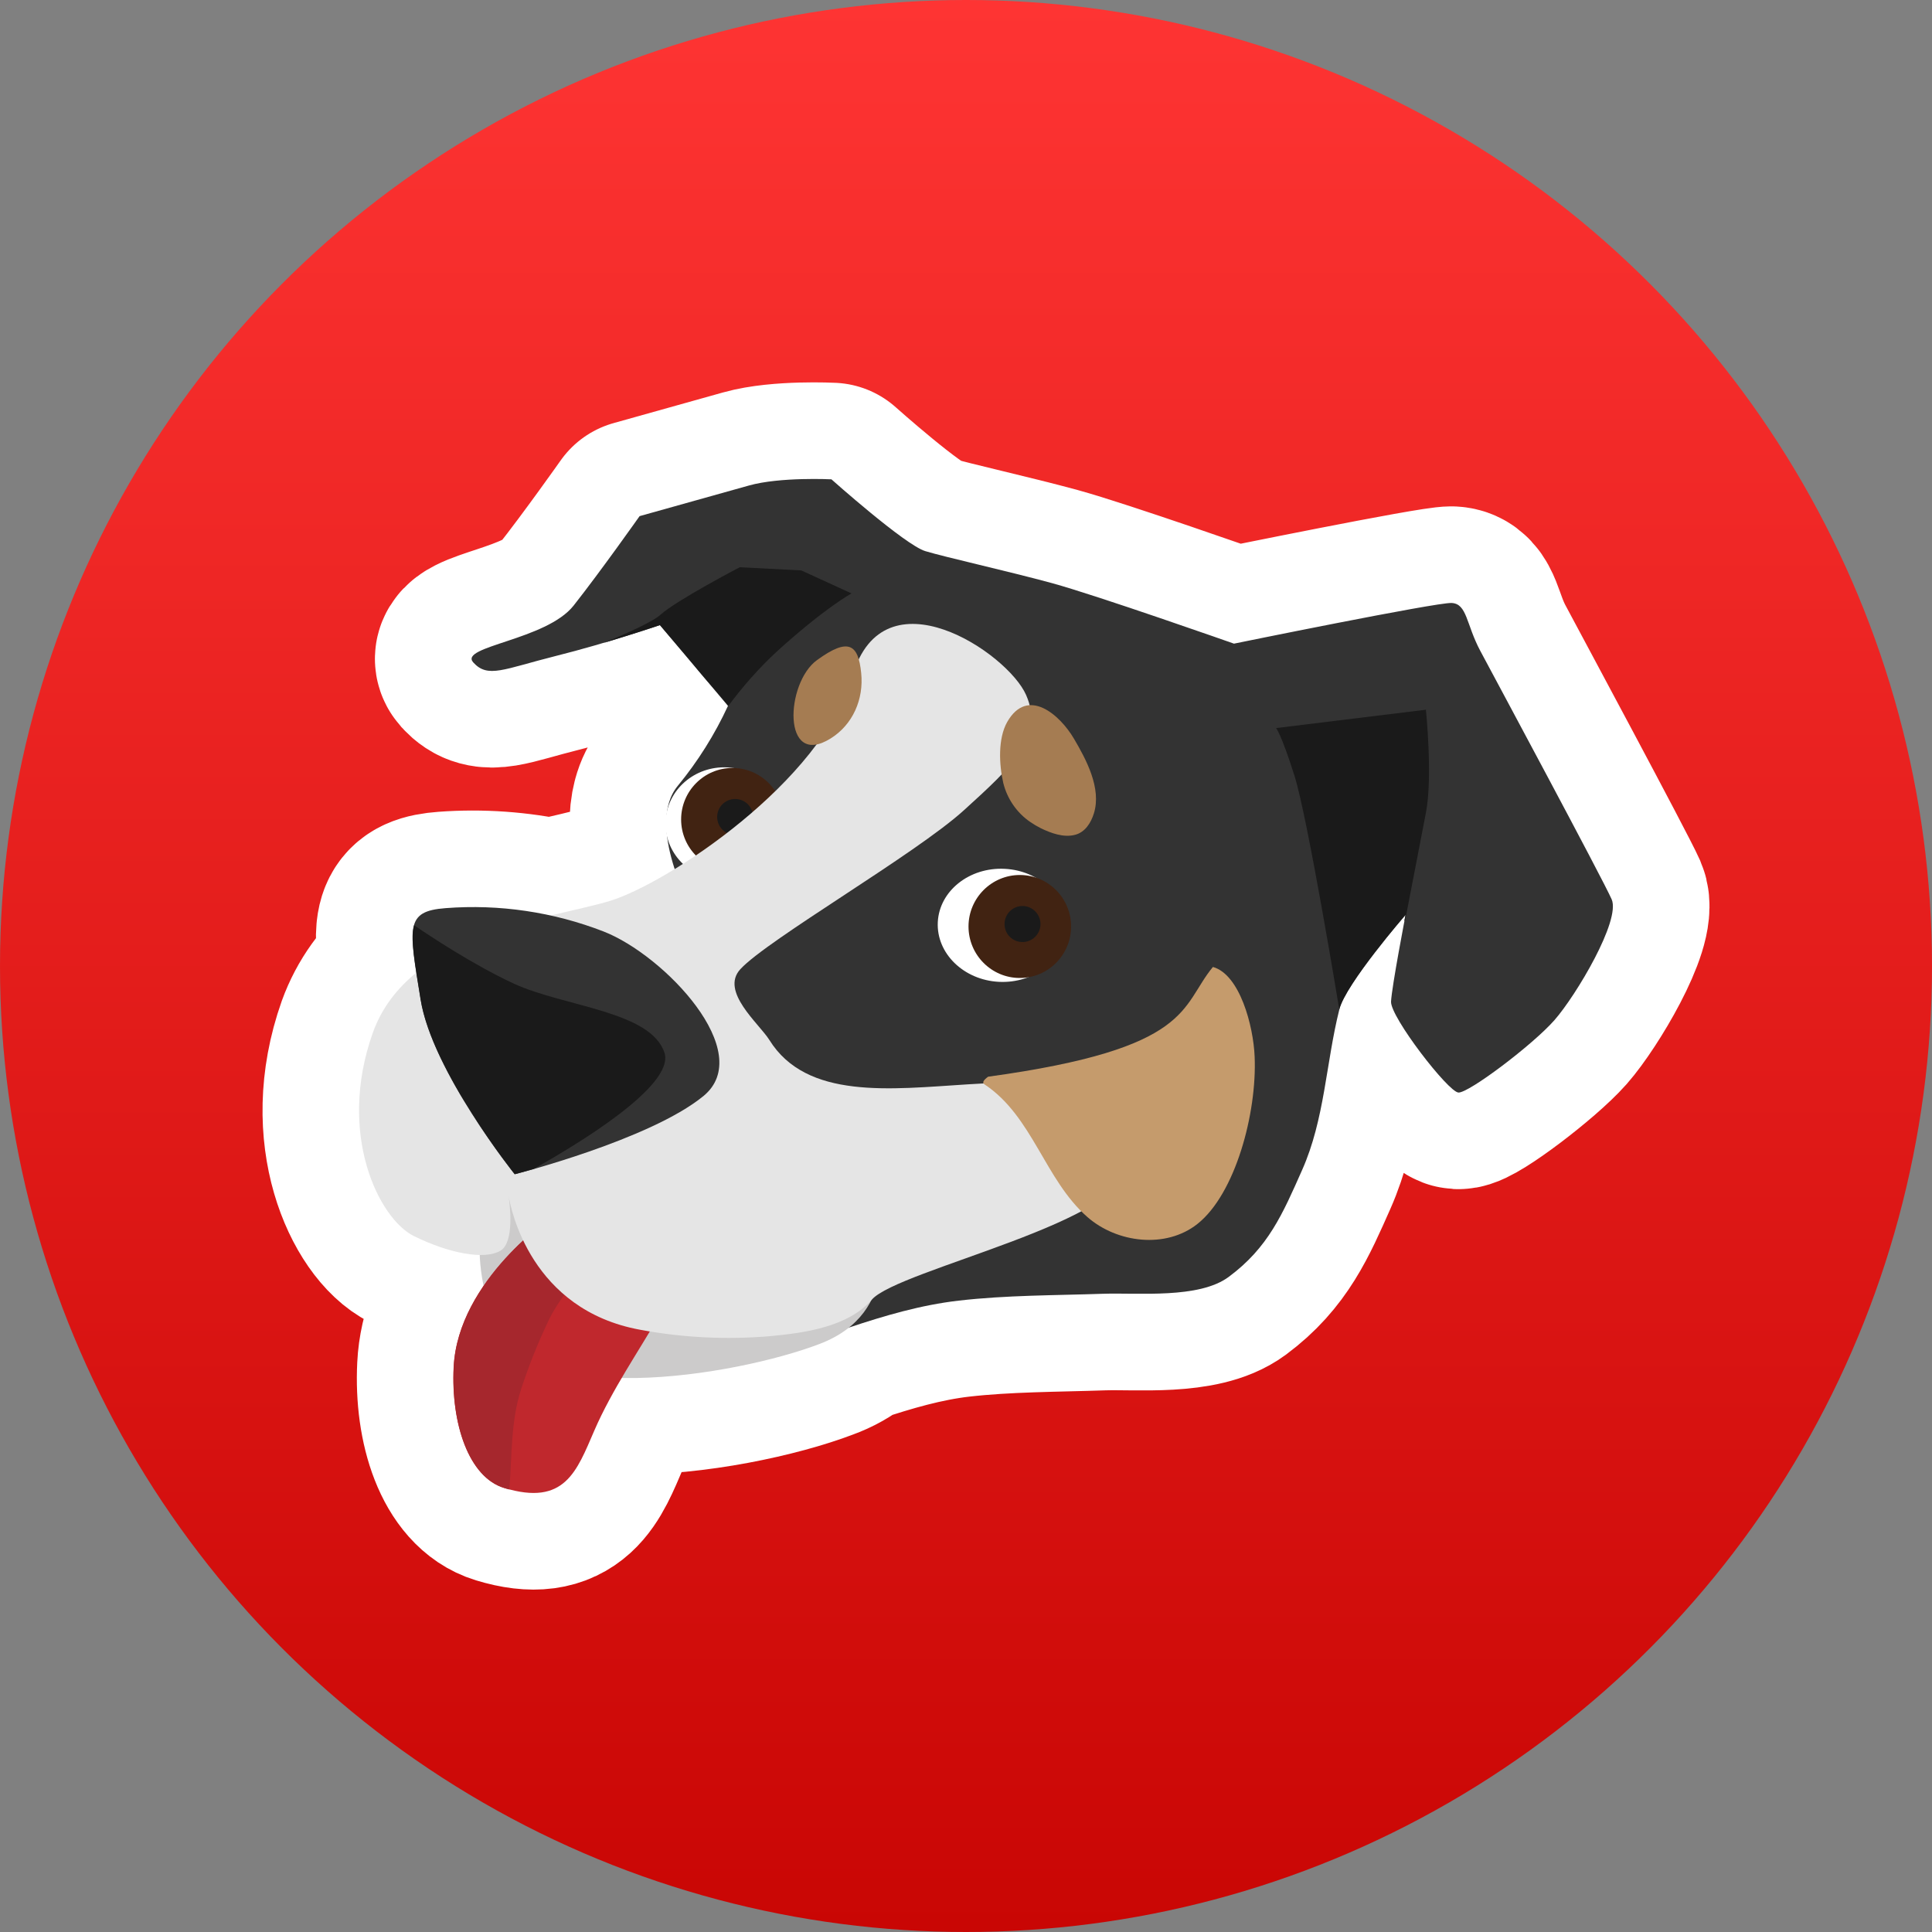 <svg width="20" height="20" viewBox="0 0 20 20" fill="none" xmlns="http://www.w3.org/2000/svg">
<rect x="0" y="0" width="20" height="20" fill="#808080" stroke="none"/>
<circle cx="10" cy="10" r="10" fill="url(#paint0_linear_1033_84835)"/>
<path d="M16.684 9.31C16.588 9.092 15.469 7.01 15.323 6.736C15.176 6.462 15.187 6.25 15.027 6.242C14.867 6.235 12.774 6.663 12.774 6.663C12.774 6.663 11.362 6.166 10.891 6.037C10.421 5.909 9.788 5.769 9.578 5.705C9.367 5.641 8.607 4.962 8.607 4.962C8.607 4.962 8.077 4.935 7.753 5.026L6.621 5.343C6.621 5.343 6.221 5.91 5.937 6.269C5.654 6.628 4.747 6.689 4.898 6.857C5.05 7.025 5.214 6.926 5.752 6.791C6.29 6.656 6.831 6.471 6.831 6.471L7.536 7.307C7.398 7.604 7.224 7.882 7.016 8.134C6.832 8.357 6.892 8.716 6.983 8.999C6.718 9.161 6.481 9.276 6.318 9.326C6.163 9.374 5.947 9.419 5.705 9.478C5.347 9.4 4.979 9.374 4.613 9.401C4.248 9.428 4.229 9.554 4.309 10.071C4.104 10.234 3.948 10.451 3.859 10.697C3.488 11.745 3.924 12.62 4.285 12.798C4.532 12.919 4.78 12.991 4.966 12.993C4.97 13.101 4.984 13.207 5.006 13.312C4.842 13.551 4.712 13.836 4.697 14.152C4.668 14.737 4.853 15.293 5.219 15.403C5.848 15.595 5.971 15.23 6.152 14.81C6.236 14.623 6.33 14.441 6.436 14.265C7.172 14.278 8.018 14.09 8.482 13.913C8.593 13.873 8.696 13.815 8.788 13.742C9.158 13.619 9.532 13.509 9.923 13.464C10.416 13.408 10.921 13.41 11.419 13.393C11.784 13.382 12.41 13.447 12.718 13.219C13.127 12.915 13.276 12.566 13.477 12.113C13.711 11.586 13.723 11.002 13.863 10.449C13.928 10.185 14.549 9.47 14.549 9.47C14.549 9.47 14.406 10.21 14.398 10.369C14.39 10.528 14.989 11.305 15.096 11.31C15.203 11.316 15.864 10.816 16.09 10.56C16.315 10.304 16.779 9.527 16.684 9.31Z" stroke="white" stroke-width="2" stroke-miterlimit="10" stroke-linejoin="round"/>
<path d="M16.684 9.31C16.588 9.092 15.469 7.01 15.323 6.736C15.177 6.462 15.188 6.25 15.027 6.242C14.867 6.235 12.774 6.663 12.774 6.663C12.774 6.663 11.362 6.166 10.892 6.037C10.421 5.909 9.789 5.769 9.578 5.705C9.368 5.641 8.607 4.962 8.607 4.962C8.607 4.962 8.077 4.935 7.753 5.026L6.621 5.343C6.621 5.343 6.221 5.91 5.938 6.269C5.654 6.628 4.747 6.689 4.899 6.857C5.05 7.025 5.214 6.926 5.752 6.791C6.291 6.656 6.831 6.471 6.831 6.471L7.536 7.307C7.399 7.604 7.224 7.882 7.017 8.134C6.677 8.544 7.166 9.422 7.166 9.422C7.166 9.422 7.565 12.4 7.675 14.102C8.43 13.904 9.142 13.554 9.925 13.464C10.418 13.407 10.923 13.41 11.421 13.393C11.786 13.381 12.412 13.447 12.72 13.218C13.13 12.914 13.278 12.566 13.479 12.113C13.714 11.586 13.726 11.002 13.865 10.449C13.931 10.185 14.551 9.47 14.551 9.47C14.551 9.47 14.408 10.209 14.4 10.369C14.393 10.528 14.992 11.305 15.098 11.31C15.205 11.315 15.867 10.816 16.092 10.56C16.317 10.303 16.779 9.527 16.684 9.31Z" fill="#333333"/>
<path d="M8.295 5.905L7.658 5.872C7.658 5.872 7.004 6.213 6.837 6.364C6.761 6.434 6.506 6.549 6.251 6.655C6.579 6.556 6.832 6.471 6.832 6.471C6.945 6.606 7.062 6.738 7.174 6.874C7.252 6.97 7.332 7.062 7.414 7.156C7.451 7.198 7.54 7.307 7.54 7.307C7.69 7.105 7.857 6.916 8.041 6.745C8.542 6.29 8.815 6.143 8.815 6.143L8.295 5.905Z" fill="#1A1A1A"/>
<path d="M9.074 12.716C9.074 12.716 9.35 13.583 8.483 13.913C7.616 14.243 5.418 14.614 5.094 13.637C4.771 12.662 5.158 12.361 5.158 12.361L9.074 12.716Z" fill="#CCCBCB"/>
<path d="M8.11 8.559C8.126 8.236 7.866 7.961 7.529 7.944C7.192 7.927 6.906 8.176 6.89 8.499C6.874 8.822 7.134 9.097 7.471 9.114C7.808 9.131 8.094 8.883 8.11 8.559Z" fill="white"/>
<path d="M7.582 9.015C7.875 9.015 8.113 8.777 8.113 8.483C8.113 8.189 7.875 7.95 7.582 7.95C7.289 7.95 7.051 8.189 7.051 8.483C7.051 8.777 7.289 9.015 7.582 9.015Z" fill="#412312"/>
<path d="M7.61 8.644C7.713 8.644 7.796 8.56 7.796 8.457C7.796 8.354 7.713 8.271 7.61 8.271C7.508 8.271 7.424 8.354 7.424 8.457C7.424 8.56 7.508 8.644 7.61 8.644Z" fill="#1A1A1A"/>
<path d="M5.73 12.585C5.73 12.585 4.741 13.247 4.696 14.151C4.667 14.736 4.852 15.292 5.219 15.403C5.847 15.594 5.97 15.23 6.152 14.81C6.333 14.39 6.626 13.966 6.793 13.669C6.968 13.358 7.455 13.169 7.455 13.169L5.73 12.585Z" fill="#C0282D"/>
<path d="M4.697 14.152C4.668 14.738 4.853 15.293 5.22 15.404C5.238 15.41 5.255 15.415 5.273 15.419C5.3 15.067 5.288 14.708 5.394 14.383C5.474 14.137 5.57 13.896 5.682 13.663C5.787 13.446 5.967 13.256 6.063 13.047L6.111 12.783C6.108 12.758 6.103 12.734 6.096 12.71L5.73 12.585C5.73 12.585 4.742 13.247 4.697 14.152Z" fill="#A6272D"/>
<path d="M10.622 7.194C10.431 6.758 9.145 5.894 8.825 6.997C8.504 8.099 6.911 9.141 6.318 9.325C5.724 9.508 4.229 9.647 3.858 10.695C3.487 11.743 3.924 12.618 4.285 12.796C4.646 12.974 5.016 13.046 5.181 12.947C5.329 12.859 5.277 12.46 5.265 12.38C5.288 12.516 5.495 13.56 6.629 13.766C7.071 13.848 7.522 13.87 7.97 13.832C8.324 13.799 8.779 13.738 9.026 13.453C9.297 13.141 11.734 12.635 11.657 12.044C11.432 10.325 8.735 12.006 7.964 10.765C7.858 10.596 7.452 10.264 7.664 10.033C7.945 9.727 9.477 8.843 9.978 8.388C10.479 7.933 10.813 7.63 10.622 7.194Z" fill="#E5E5E5"/>
<path d="M5.328 12.156C5.328 12.156 4.474 11.091 4.354 10.348C4.232 9.595 4.19 9.433 4.613 9.401C5.17 9.358 5.729 9.441 6.249 9.643C6.875 9.887 7.835 10.894 7.281 11.347C6.727 11.8 5.328 12.156 5.328 12.156Z" fill="#333333"/>
<path d="M10.665 8.509C10.526 8.414 10.427 8.27 10.386 8.106C10.342 7.916 10.329 7.645 10.427 7.473C10.639 7.104 10.974 7.402 11.117 7.646C11.243 7.86 11.405 8.159 11.324 8.42C11.293 8.519 11.233 8.615 11.129 8.642C11.011 8.673 10.88 8.625 10.775 8.574C10.737 8.555 10.7 8.533 10.665 8.509V8.509Z" fill="#A57C52"/>
<path d="M8.458 6.833C8.129 7.07 8.094 7.959 8.598 7.645C8.828 7.502 8.943 7.239 8.915 6.967C8.885 6.669 8.784 6.596 8.458 6.833Z" fill="#A57C52"/>
<path d="M11.034 9.612C11.05 9.289 10.766 9.012 10.4 8.994C10.034 8.976 9.724 9.223 9.708 9.546C9.692 9.869 9.976 10.146 10.342 10.164C10.708 10.182 11.018 9.935 11.034 9.612Z" fill="white"/>
<path d="M10.557 10.124C10.85 10.124 11.088 9.885 11.088 9.591C11.088 9.297 10.85 9.058 10.557 9.058C10.264 9.058 10.026 9.297 10.026 9.591C10.026 9.885 10.264 10.124 10.557 10.124Z" fill="#412312"/>
<path d="M10.585 9.752C10.687 9.752 10.771 9.669 10.771 9.566C10.771 9.463 10.687 9.379 10.585 9.379C10.482 9.379 10.399 9.463 10.399 9.566C10.399 9.669 10.482 9.752 10.585 9.752Z" fill="#1A1A1A"/>
<path d="M6.879 10.9C6.741 10.467 5.84 10.422 5.32 10.183C4.893 9.985 4.437 9.681 4.287 9.578C4.248 9.713 4.29 9.947 4.355 10.348C4.405 10.655 4.581 11.018 4.769 11.336C4.83 11.435 4.891 11.534 4.949 11.624C5.152 11.935 5.329 12.155 5.329 12.155C5.329 12.155 5.402 12.136 5.522 12.102C5.96 11.857 6.987 11.242 6.879 10.9Z" fill="#1A1A1A"/>
<path d="M14.537 9.537L14.547 9.523L14.761 8.414C14.833 8.044 14.761 7.347 14.761 7.347L13.21 7.537C13.21 7.537 13.261 7.592 13.399 8.026C13.537 8.459 13.864 10.449 13.864 10.449C13.929 10.185 14.55 9.47 14.55 9.47C14.55 9.47 14.545 9.495 14.537 9.537Z" fill="#1A1A1A"/>
<path d="M12.988 10.938C12.975 10.619 12.834 10.087 12.556 10.01C12.217 10.42 12.355 10.854 10.229 11.146C10.184 11.179 10.163 11.207 10.191 11.225C10.69 11.555 10.815 12.213 11.257 12.599C11.565 12.868 12.069 12.929 12.396 12.67C12.787 12.36 13.013 11.526 12.988 10.938Z" fill="#C59B6C"/>
<defs>
<linearGradient id="paint0_linear_1033_84835" x1="10" y1="0" x2="10" y2="20" gradientUnits="userSpaceOnUse">
<stop stop-color="#FE3433"/>
<stop offset="1" stop-color="#C90604"/>
</linearGradient>
</defs>
</svg>
